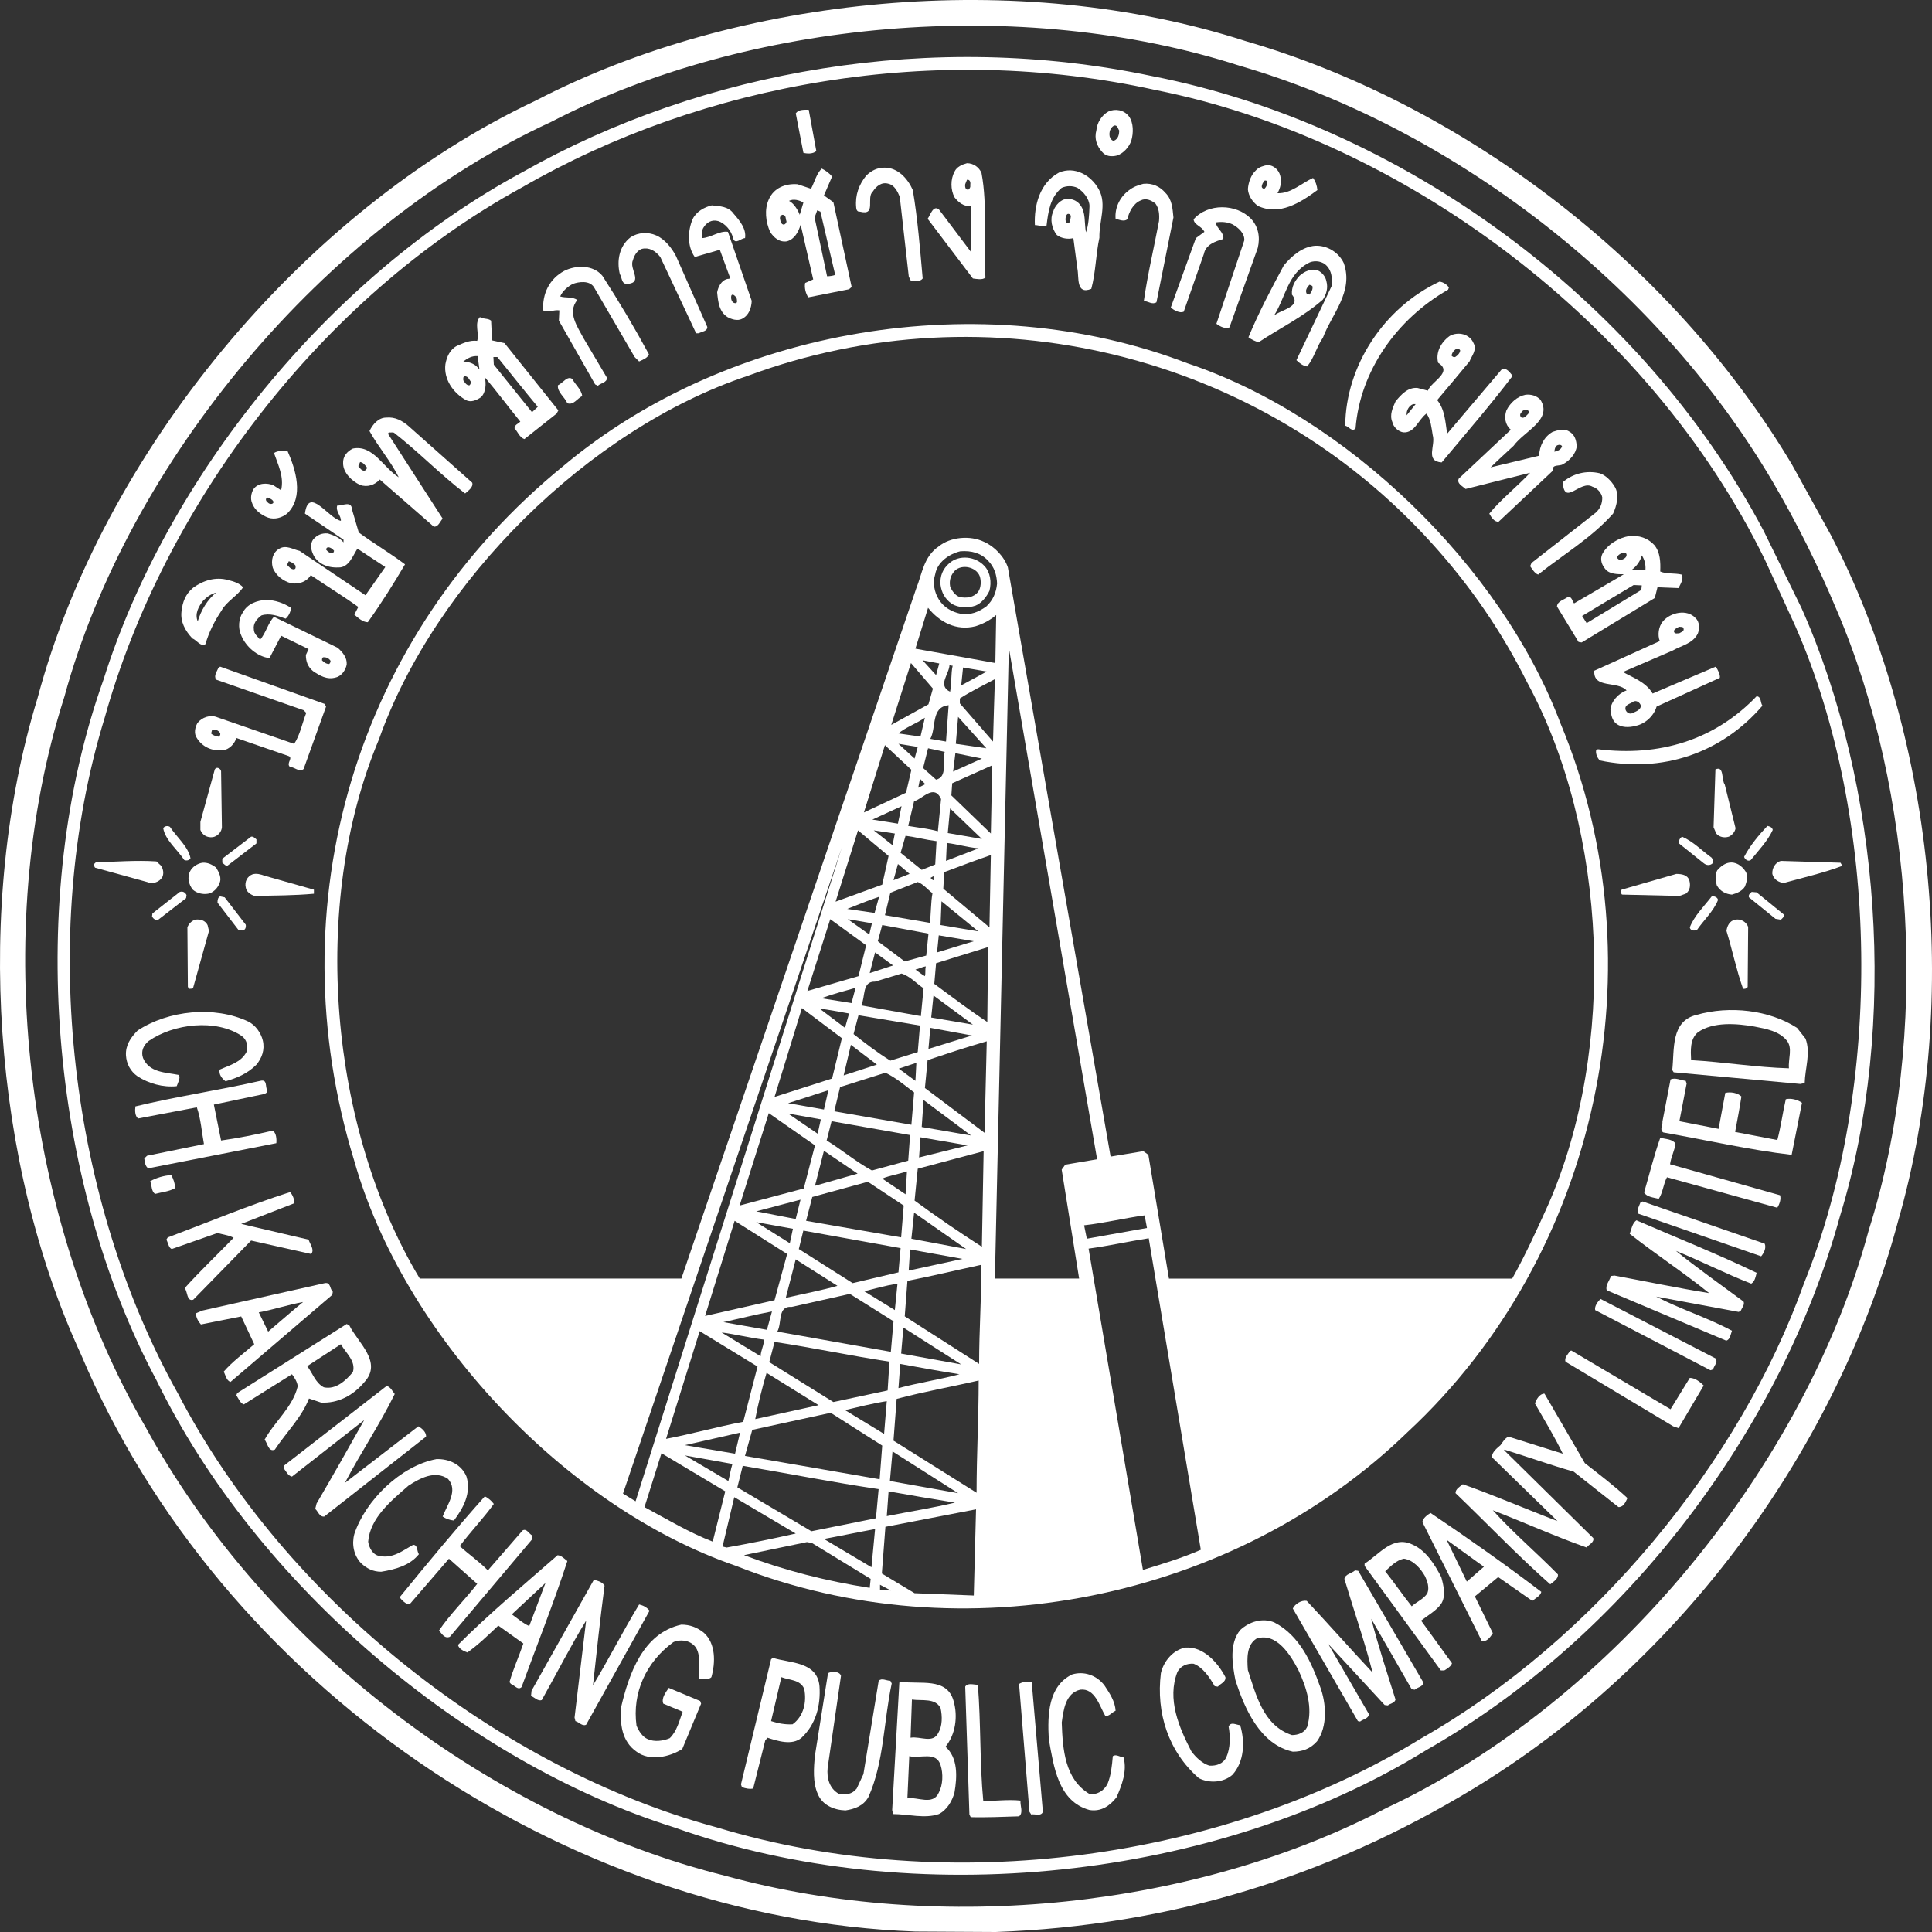 <svg width="72" height="72" viewBox="0 0 72 72" fill="none" xmlns="http://www.w3.org/2000/svg">
<rect x="0" y="0" width="72" height="72" fill="#333333" stroke="none"/>
<g clip-path="url(#clip0_6110_45362)">
<path d="M68.207 19.894L66.784 17.317C62.235 9.69 54.428 3.856 46.419 1.531C37.978 -1.195 27.515 -0.176 19.956 3.753C11.194 7.886 3.807 16.966 1.4 26.013C-0.974 33.757 -0.259 43.388 3.019 50.479C8.216 62.77 20.995 71.5 34.116 71.983L37.108 72C43.663 71.766 49.53 69.91 54.845 66.698C62.737 61.932 68.506 53.857 70.731 45.528C73.135 37.202 72.031 27.201 68.207 19.894M69.643 45.845C67.299 54.575 60.147 63.406 51.652 67.386C44.6 71.08 35.102 72.119 27.043 69.909C18.419 67.77 9.925 61.414 5.426 53.186C0.981 45.546 -0.424 34.807 2.4 25.963C4.776 17.235 12.047 8.454 20.541 4.542C27.868 0.745 38.045 -0.176 46.202 2.451C54.013 4.724 61.685 10.511 66.063 17.953C66.968 19.491 67.755 21.079 68.442 22.719C71.348 29.476 71.935 38.623 69.643 45.846" fill="white"/>
<path d="M67.133 22.651L65.73 19.791C61.116 11.062 52.117 4.624 42.929 2.834C34.767 1.114 26.21 2.601 19.474 6.413C12.216 10.327 6.213 17.837 3.857 25.328C0.93 33.52 1.868 44.024 5.828 51.432C9.523 59.022 17.331 65.662 25.138 68.106C34.066 71.298 45.351 70.044 53.144 65.227C60.666 60.948 66.402 53.205 68.57 45.327C70.765 38.185 70.078 29.241 67.133 22.652M67.232 47.82C64.861 54.475 59.413 61.114 52.976 64.777C45.636 69.292 35.407 70.731 26.728 68.106C18.669 65.931 10.659 59.677 6.632 51.934C2.636 44.81 1.382 34.924 3.906 26.732C6.094 18.887 11.915 11.112 19.454 6.983C26.21 3.085 34.87 1.547 43.062 3.354C52.306 5.192 61.451 12.018 65.766 20.845L66.902 23.321C70.062 30.495 70.193 40.495 67.232 47.82" fill="white"/>
<path d="M58.158 26.966C55.95 21.096 50.164 15.511 44.247 13.537C36.575 10.595 27.144 12.216 21.012 17.352C13.234 23.672 10.277 33.721 13.2 43.254C15.026 49.709 21.012 56.148 27.427 58.355C35.871 61.698 46.02 59.624 52.456 53.371C59.595 46.749 61.885 35.912 58.158 26.966ZM15.645 47.65C12.285 42.067 11.529 33.737 14.123 27.552C16.212 21.664 21.945 15.98 27.868 14.006C36.794 10.694 46.971 13.17 53.358 20.244C54.813 21.849 55.984 23.572 56.903 25.412C59.913 30.946 60.265 39.056 57.69 44.912C57.274 45.832 56.851 46.765 56.355 47.65H43.563L42.796 43.037L42.608 42.901L41.389 43.103L37.56 21.146C37.427 20.744 37.056 20.361 36.676 20.194C36.158 19.942 35.42 20.008 34.986 20.361C34.419 20.744 34.367 21.379 34.151 21.914L25.393 47.649H15.646L15.645 47.65ZM34.115 24.174L34.586 22.651C35.021 23.188 35.639 23.52 36.356 23.338C36.626 23.253 36.891 23.121 37.125 22.919L37.094 24.709L34.115 24.174V24.174ZM36.773 25.026L35.821 25.543L35.89 24.876L36.773 25.026V25.026ZM35.62 27.72L35.706 26.715L36.758 27.886L35.62 27.72ZM36.593 28.269L35.52 28.755L35.604 28.069L36.593 28.269ZM34.885 29.056L34.402 28.622L34.586 27.886L35.206 28.02C35.118 28.371 35.321 28.956 34.885 29.056ZM25.525 53.857L27.58 53.39L27.393 54.175L25.525 53.857ZM27.295 54.557C27.231 54.76 27.195 54.994 27.144 55.193L25.525 54.24L27.295 54.557ZM24.822 53.622L26.075 49.608L28.231 50.928L27.698 52.986C26.728 53.171 25.791 53.437 24.822 53.622M34.767 25.662L34.601 26.248L33.215 27.015L33.949 24.709L34.767 25.662H34.767ZM34.383 24.607L35.003 24.725L34.885 25.16L34.383 24.607ZM33.483 27.333C33.73 27.116 34.151 26.966 34.468 26.748L34.303 27.45L33.483 27.333ZM34.483 29.223L34.22 29.357L34.286 29.023L34.483 29.223ZM34.202 27.835L34.084 28.269L33.483 27.72L34.202 27.835ZM33.965 28.688L33.766 29.542L32.196 30.278L32.979 27.769L33.965 28.688ZM34.202 32.87C34.419 32.953 34.569 33.154 34.751 33.287C34.685 33.637 34.702 34.039 34.65 34.391L32.979 34.106L33.181 33.271L34.202 32.87ZM32.563 30.946L33.348 31.064L33.262 31.497L32.563 30.946ZM33.298 32.803L33.464 32.2L33.898 32.567L33.298 32.803ZM32.511 30.544L33.598 30.045L33.463 30.695L32.511 30.544L32.511 30.544ZM33.115 31.899L32.878 32.969L31.14 33.603L31.976 30.946L33.115 31.899ZM32.612 35.494L33.282 35.98L32.412 36.264L32.612 35.494ZM32.395 34.826L31.594 34.255L32.495 34.407L32.395 34.826ZM32.594 34.022L31.574 33.873C31.909 33.737 32.36 33.556 32.761 33.421L32.594 34.022ZM32.279 35.227L31.993 36.379L30.089 36.931L30.941 34.255L32.279 35.227V35.227ZM31.71 38.938L32.679 39.674L31.441 40.077L31.71 38.938ZM30.539 37.585C30.907 37.634 31.256 37.702 31.643 37.77L31.491 38.304L30.539 37.585ZM30.605 37.202C31.024 37.05 31.458 36.932 31.878 36.816C31.84 37.015 31.777 37.183 31.741 37.382L30.605 37.202ZM31.375 38.69L31.01 40.193L28.865 40.879L29.885 37.568L31.375 38.69ZM30.706 42.886L31.961 43.738L30.372 44.191L30.706 42.886ZM30.472 42.25L29.37 41.498L30.59 41.715L30.472 42.25V42.25ZM29.37 41.113L30.872 40.629L30.706 41.348L29.37 41.113V41.113ZM30.372 42.685L29.954 44.291L27.563 44.927L28.65 41.483L30.372 42.685ZM29.654 46.933L31.209 47.919C30.638 48.087 29.92 48.22 29.284 48.368L29.654 46.933V46.933ZM29.434 46.331L28.182 45.546L29.55 45.793L29.434 46.331H29.434ZM28.182 45.143L29.833 44.708L29.654 45.429L28.182 45.143ZM29.335 46.732L28.865 48.455L26.276 49.042L27.378 45.496L29.335 46.732ZM26.96 49.273C27.563 49.14 28.146 48.991 28.769 48.874L28.581 49.559L26.961 49.273H26.96ZM28.466 49.923C28.482 50.127 28.347 50.328 28.347 50.545L26.893 49.658C27.427 49.725 27.932 49.86 28.466 49.923ZM28.568 51.163L30.507 52.367L28.146 52.886C28.246 52.349 28.399 51.731 28.568 51.163ZM28.668 50.763L28.865 50.01C30.305 50.226 31.71 50.529 33.147 50.745L33.08 51.818L31.058 52.25L28.668 50.763V50.763ZM33.048 52.217L32.948 53.438L31.491 52.551C31.993 52.435 32.511 52.301 33.048 52.217ZM33.115 55.578C33.95 55.729 34.767 55.864 35.587 55.998C34.767 56.197 33.884 56.331 33.048 56.501L33.115 55.578V55.578ZM33.164 55.193L33.262 54.09L35.706 55.646L33.164 55.193ZM33.199 50.378L28.968 49.625C29.151 49.307 28.968 48.657 29.503 48.705L31.672 48.22L33.299 49.24L33.199 50.378H33.199ZM32.21 48.122C32.612 48.02 33.017 47.905 33.447 47.837L33.348 48.823L32.21 48.122ZM31.777 47.819L29.77 46.548L29.938 45.861L33.563 46.514L33.483 47.417L31.776 47.819L31.777 47.819ZM33.55 50.83C34.266 50.964 35.003 51.095 35.755 51.214C35.021 51.414 34.22 51.532 33.483 51.731L33.55 50.83ZM33.583 50.444L33.667 49.475L35.821 50.848L33.583 50.444ZM33.583 46.113L30.041 45.496L30.272 44.608L32.343 44.041L33.679 44.927L33.583 46.113ZM32.878 43.922C33.164 43.805 33.496 43.755 33.8 43.656L33.748 44.509L32.878 43.922H32.878ZM32.495 43.621C31.909 43.303 31.375 42.851 30.807 42.502L30.99 41.784L33.916 42.3L33.847 43.254L32.495 43.621H32.495ZM33.916 46.563L35.871 46.916L33.865 47.352L33.916 46.563ZM33.965 46.163L34.066 45.192L36.006 46.548L33.965 46.164V46.163ZM33.965 41.917L31.091 41.414L31.308 40.511L32.996 39.977C33.381 40.159 33.716 40.444 34.066 40.711L33.965 41.917H33.965ZM33.496 39.825L34.151 39.608L34.115 40.279L33.496 39.826V39.825ZM33.181 39.526C32.713 39.241 32.259 38.888 31.81 38.537L31.993 37.835L34.285 38.219L34.202 39.208L33.181 39.526H33.181ZM34.303 42.383L36.059 42.685L34.251 43.136L34.303 42.383V42.383ZM34.35 41.999L34.419 40.995L36.189 42.317L34.35 41.999ZM34.318 37.868L32.095 37.467C32.26 37.166 32.111 36.566 32.612 36.582L33.598 36.281C33.916 36.379 34.171 36.666 34.419 36.832L34.318 37.869V37.868ZM34.115 36.131C34.234 36.113 34.367 36.029 34.503 36.015C34.468 36.131 34.503 36.264 34.468 36.379C34.35 36.314 34.234 36.211 34.115 36.131ZM33.717 35.83L32.714 35.077L32.878 34.473L34.602 34.793L34.518 35.611L33.717 35.83L33.717 35.83ZM34.67 38.304L36.223 38.589L34.601 39.089L34.67 38.304ZM34.703 37.919L34.789 37.099L36.258 38.185L34.703 37.92V37.919ZM34.789 32.803C34.736 32.803 34.72 32.734 34.671 32.718L34.789 32.652V32.803ZM34.35 32.418L33.563 31.782L33.748 31.147C34.13 31.197 34.503 31.298 34.902 31.348L34.853 32.217L34.349 32.418H34.35ZM33.846 30.78L34.066 29.858C34.367 29.793 34.803 29.19 35.071 29.777L34.952 30.979C34.586 30.878 34.22 30.845 33.846 30.78ZM34.985 34.858L36.29 35.077L34.921 35.494L34.985 34.858ZM35.051 34.473L35.087 33.588L36.458 34.71L35.051 34.473ZM34.67 27.535C34.902 27.115 34.685 26.346 35.353 26.281L35.255 27.636L34.67 27.535ZM35.285 31.415C35.686 31.461 36.059 31.581 36.472 31.615L35.255 32.083L35.285 31.415V31.415ZM35.321 31.046L35.407 30.127L36.593 31.266L35.322 31.046H35.321ZM35.385 24.775C35.419 24.81 35.47 24.81 35.503 24.81C35.434 25.109 35.47 25.461 35.407 25.779C34.921 25.543 35.385 25.109 35.385 24.775M36.758 22.6C36.472 22.803 36.174 22.936 35.787 22.87C35.47 22.803 35.168 22.635 34.985 22.335C34.818 22.067 34.751 21.715 34.853 21.397C34.934 20.946 35.371 20.645 35.787 20.544C36.206 20.511 36.56 20.612 36.822 20.894C37.056 21.129 37.146 21.429 37.158 21.748C37.126 22.083 37.007 22.368 36.758 22.6M23.217 55.662L31.374 31.581L23.686 55.949L23.217 55.662V55.662ZM24.018 56.165L24.651 54.157L27.028 55.578L26.561 57.452C25.69 57.117 24.854 56.615 24.018 56.165M27.079 57.672L26.927 57.635L27.364 55.795L29.654 57.15C28.85 57.334 27.947 57.517 27.079 57.672M32.412 59.175C30.791 58.921 29.217 58.521 27.728 57.955L30.071 57.469L30.255 57.501L32.447 58.84L32.412 59.175V59.175ZM32.477 58.406L30.706 57.352C31.341 57.235 31.976 57.1 32.612 56.984L32.477 58.406ZM32.644 56.581L30.238 57.065L27.479 55.429L27.68 54.626C29.37 54.91 31.041 55.244 32.744 55.495L32.644 56.581H32.644ZM27.763 54.258L28.035 53.287L30.958 52.651L32.878 53.873L32.782 55.128C31.126 54.843 29.434 54.542 27.763 54.258ZM32.796 59.242V59.059L33.199 59.274L32.796 59.242ZM36.29 59.46L34.084 59.374L32.864 58.64L32.997 56.9C34.116 56.682 35.255 56.464 36.374 56.248L36.29 59.46L36.29 59.46ZM36.394 55.63L33.298 53.689L33.416 52.133C34.419 51.865 35.454 51.684 36.472 51.448C36.472 52.853 36.394 54.224 36.394 55.63ZM36.49 50.83L33.717 49.056L33.817 47.735C34.751 47.551 35.654 47.333 36.575 47.135C36.575 48.368 36.489 49.575 36.489 50.83M36.593 46.464C35.737 45.913 34.902 45.345 34.084 44.742L34.202 43.555L36.657 42.901L36.592 46.464H36.593ZM36.692 42.217L34.469 40.547L34.569 39.507C35.269 39.273 36.022 39.022 36.773 38.806L36.692 42.217ZM36.794 38.087C36.136 37.652 35.47 37.148 34.818 36.666L34.885 35.896L36.822 35.295L36.794 38.087ZM36.874 34.56L35.154 33.119L35.188 32.502C35.771 32.284 36.341 32.067 36.926 31.866L36.874 34.56L36.874 34.56ZM36.926 31.064L35.454 29.642L35.486 29.19L36.978 28.521L36.926 31.064H36.926ZM35.771 26.213V26.029C36.189 25.761 36.64 25.543 37.077 25.31C37.056 26.078 37.024 26.851 37.007 27.636L35.771 26.213ZM37.077 47.65L37.596 24.139L40.886 43.203L39.699 43.404L39.566 43.588L40.216 47.649H37.077L37.077 47.65ZM40.401 45.663C41.171 45.578 41.905 45.394 42.657 45.293L42.744 45.763L40.503 46.163L40.401 45.663ZM42.593 58.505L40.569 46.532C41.321 46.431 42.06 46.263 42.81 46.147L44.751 57.755C44.067 58.057 43.31 58.288 42.593 58.505Z" fill="white"/>
<path d="M36.691 21.097C36.356 20.729 35.737 20.662 35.371 20.995C35.139 21.198 35.021 21.464 35.051 21.799C35.087 22.067 35.206 22.317 35.47 22.501C35.706 22.651 36.073 22.669 36.356 22.569C36.575 22.485 36.773 22.233 36.874 22.016C36.957 21.698 36.908 21.331 36.691 21.097ZM36.457 22.049C36.29 22.268 36.021 22.299 35.771 22.25C35.604 22.201 35.47 22.016 35.407 21.849C35.371 21.614 35.434 21.429 35.587 21.265C35.853 21.013 36.373 21.128 36.509 21.464C36.575 21.649 36.56 21.898 36.457 22.049Z" fill="white"/>
<path d="M30.422 5.63L30.139 4.09C29.971 4.09 29.756 4.075 29.656 4.224L29.941 5.695C30.07 5.729 30.289 5.746 30.422 5.63" fill="white"/>
<path d="M41.627 5.796C41.874 5.714 42.076 5.479 42.159 5.246C42.245 4.96 42.245 4.576 42.076 4.342C41.892 4.091 41.559 4.039 41.305 4.156C41.041 4.307 40.886 4.576 40.858 4.861C40.774 5.162 40.875 5.446 41.074 5.663C41.21 5.831 41.424 5.847 41.627 5.796M41.523 4.676C41.655 4.66 41.655 4.794 41.709 4.861C41.709 5.01 41.676 5.178 41.511 5.246C41.424 5.246 41.39 5.161 41.355 5.093C41.323 4.927 41.372 4.759 41.523 4.676Z" fill="white"/>
<path d="M36.725 10.345C36.643 9.057 36.809 7.671 36.578 6.449C36.491 6.231 36.273 6.082 36.037 6.082C35.855 6.131 35.655 6.215 35.571 6.399C35.421 6.682 35.421 7.067 35.571 7.352C35.708 7.535 35.939 7.72 36.175 7.671V9.375L34.989 7.802C34.771 7.635 34.67 8.021 34.571 8.153L36.257 10.379C36.393 10.395 36.609 10.445 36.725 10.344M36.159 6.9C36.174 6.966 36.141 7.034 36.09 7.067C35.97 7.083 35.959 6.95 35.97 6.866L36.037 6.699C36.159 6.682 36.175 6.815 36.159 6.9" fill="white"/>
<path d="M46.873 7.671C47.675 8.053 48.462 7.553 49.096 7.083C49.08 6.918 49.031 6.766 48.933 6.632C48.493 6.832 48.109 7.218 47.609 7.2C47.71 7.017 47.78 6.782 47.71 6.548C47.658 6.332 47.474 6.164 47.242 6.147C47.09 6.181 46.924 6.215 46.803 6.349C46.624 6.516 46.526 6.782 46.505 7.051C46.526 7.302 46.675 7.519 46.873 7.671M47.123 6.732C47.175 6.717 47.207 6.732 47.227 6.766C47.227 6.867 47.207 6.95 47.123 7.033C47.074 7.033 47.04 7.017 47.022 6.967C47.022 6.867 47.074 6.799 47.123 6.732Z" fill="white"/>
<path d="M32.044 7.887C32.68 8.053 32.264 7.367 32.53 7.134C32.647 6.95 32.851 6.766 33.117 6.85C33.33 6.9 33.45 7.134 33.532 7.334L33.868 10.31L33.952 10.478C34.12 10.478 34.303 10.495 34.386 10.378C34.288 9.275 34.198 8.153 34.018 7.083C33.834 6.665 33.468 6.247 32.967 6.247C32.701 6.247 32.481 6.348 32.279 6.547C32.011 6.882 31.862 7.268 31.908 7.735C31.908 7.802 31.946 7.903 32.045 7.887" fill="white"/>
<path d="M29.335 8.991C29.618 8.908 29.755 8.639 29.838 8.371L30.306 10.413L30.006 10.545C29.971 10.713 30.022 10.931 30.121 11.081L31.641 10.78L31.739 10.695L31.058 7.535L30.706 7.284L31.008 6.582C30.91 6.449 30.757 6.349 30.623 6.282C30.422 6.483 30.358 6.783 30.225 7.034L29.721 6.866C29.27 6.833 28.837 7.001 28.649 7.435C28.482 7.803 28.534 8.272 28.7 8.64C28.837 8.858 29.051 9.041 29.334 8.992M30.456 7.837L30.575 7.888L31.126 10.246C31.026 10.28 30.925 10.295 30.823 10.295L30.358 8.105L30.456 7.837V7.837ZM29.94 7.553L29.803 8.004C29.755 7.87 29.604 7.585 29.404 7.486C29.554 7.403 29.788 7.451 29.94 7.553M29.17 8.004C29.307 8.021 29.27 8.153 29.307 8.237C29.324 8.288 29.27 8.355 29.219 8.371C29.104 8.371 29.087 8.237 29.069 8.154C29.052 8.071 29.12 8.004 29.17 8.004" fill="white"/>
<path d="M39.002 8.405C39.066 7.887 39.134 7.352 39.567 7C39.753 6.917 39.968 6.917 40.152 7C40.386 7.15 40.591 7.402 40.603 7.671C40.591 8.004 40.571 8.405 40.469 8.657C40.406 8.305 40.469 7.904 40.255 7.636C40.121 7.451 39.868 7.367 39.648 7.435C39.465 7.501 39.299 7.702 39.249 7.887C39.116 8.172 39.2 8.523 39.386 8.758C39.553 8.89 39.818 8.924 40.001 8.873L40.151 10.011C40.218 10.329 40.088 10.998 40.669 10.766C40.837 10.145 40.837 9.475 40.972 8.858C40.954 8.256 41.255 7.619 40.954 7.067C40.669 6.532 40.05 6.181 39.465 6.431C38.75 6.816 38.532 7.653 38.567 8.388C38.715 8.388 38.882 8.472 39.002 8.405M39.753 8.305C39.686 8.238 39.702 8.087 39.753 8.004C39.802 7.92 39.935 8.004 39.904 8.087C39.886 8.172 39.886 8.371 39.753 8.305Z" fill="white"/>
<path d="M41.575 8.153C41.709 8.188 41.892 8.272 42.011 8.172C42.076 7.903 42.228 7.585 42.511 7.469C42.711 7.367 42.91 7.469 43.06 7.585C43.193 7.77 43.214 7.987 43.193 8.238C43.008 9.223 42.764 10.245 42.628 11.213C42.794 11.232 42.944 11.364 43.098 11.265L43.731 8.105C43.697 7.769 43.682 7.435 43.43 7.185C43.23 6.95 42.944 6.816 42.61 6.85C42.41 6.899 42.228 6.967 42.06 7.1C41.709 7.367 41.541 7.769 41.575 8.153" fill="white"/>
<path d="M26.826 9.308L27.212 10.363C27.179 10.395 27.147 10.395 27.111 10.395C26.879 10.446 26.762 10.696 26.726 10.897C26.762 11.248 26.796 11.616 27.111 11.816C27.263 11.901 27.483 11.968 27.648 11.885C27.913 11.752 28 11.482 28.015 11.214L27.128 8.64C26.813 8.59 26.495 8.858 26.16 8.874C26.177 8.74 26.144 8.59 26.212 8.489C26.328 8.289 26.528 8.172 26.762 8.238C27.029 8.322 27.263 8.608 27.317 8.874C27.395 9.14 27.614 8.874 27.766 8.874C27.818 8.539 27.582 8.238 27.345 7.97C27.147 7.686 26.826 7.686 26.527 7.653C26.244 7.721 25.943 7.887 25.81 8.172C25.627 8.608 25.608 9.176 25.891 9.577L26.826 9.308V9.308ZM27.461 11.181C27.483 11.232 27.461 11.315 27.395 11.297C27.299 11.297 27.247 11.181 27.247 11.099C27.23 10.847 27.483 11.064 27.461 11.181" fill="white"/>
<path d="M44.885 8.64L44.567 8.874L43.63 11.465C43.76 11.566 43.966 11.683 44.114 11.617L44.867 9.459C44.935 9.108 45.304 8.992 45.587 8.908C45.636 8.673 45.332 8.505 45.304 8.289C45.518 8.255 45.735 8.272 45.922 8.356C46.139 8.472 46.391 8.69 46.371 8.958L45.332 12.067C45.468 12.17 45.668 12.269 45.819 12.201L46.872 9.243C46.972 8.84 46.891 8.438 46.622 8.154C46.073 7.585 45.015 7.569 44.482 8.172C44.5 8.388 44.784 8.422 44.885 8.64Z" fill="white"/>
<path d="M23.384 10.581C23.987 10.53 23.434 10.029 23.587 9.693C23.636 9.526 23.734 9.341 23.918 9.275C24.184 9.208 24.422 9.341 24.607 9.577L25.942 12.42H26.041C26.159 12.352 26.359 12.352 26.359 12.185L25.192 9.542C25.037 9.242 24.769 8.907 24.454 8.773C24.153 8.639 23.785 8.657 23.502 8.84C23.066 9.176 22.983 9.726 23.098 10.211C23.188 10.345 23.15 10.596 23.384 10.581" fill="white"/>
<path d="M47.843 9.893C47.375 10.765 46.906 11.65 46.526 12.569C46.637 12.653 46.773 12.719 46.906 12.754C47.71 12.219 48.56 11.816 49.301 11.164C49.431 10.963 49.5 10.729 49.431 10.479C49.398 10.311 49.281 10.161 49.112 10.077C48.878 9.994 48.61 10.111 48.43 10.278C48.245 10.479 48.126 10.695 48.147 10.979C48.532 11.449 47.693 11.549 47.474 11.767C47.912 11.098 47.979 10.178 48.815 9.776C49.031 9.693 49.301 9.744 49.449 9.91C49.633 10.111 49.647 10.363 49.633 10.646L48.314 13.422C48.409 13.521 48.56 13.639 48.713 13.658C48.977 13.338 49.066 12.919 49.301 12.586C49.633 11.699 50.451 10.88 50.081 9.81C49.896 9.409 49.466 9.14 49.015 9.158C48.544 9.193 48.147 9.526 47.843 9.893M48.797 10.613C48.848 10.63 48.934 10.646 48.916 10.713C48.916 10.812 48.866 10.897 48.797 10.98C48.763 10.963 48.713 10.963 48.697 10.946C48.63 10.812 48.713 10.713 48.797 10.613" fill="white"/>
<path d="M20.846 11.566L20.828 11.95L22.178 14.325L22.28 14.376C22.384 14.275 22.632 14.258 22.617 14.074L21.745 12.602C21.528 12.184 21.129 11.65 21.513 11.181C21.328 11.047 21.08 11.114 20.877 11.047C20.961 10.847 21.161 10.679 21.346 10.581C21.577 10.496 21.964 10.446 22.131 10.696L23.651 13.305L23.817 13.471C23.954 13.405 24.121 13.354 24.184 13.205C23.651 12.219 23.066 11.231 22.45 10.279C22.099 9.859 21.461 9.877 21.027 10.095C20.472 10.395 20.209 10.945 20.241 11.566C20.409 11.665 20.643 11.534 20.846 11.566" fill="white"/>
<path d="M50.518 15.964C50.687 13.824 52.057 11.885 53.965 10.797L53.997 10.714C53.93 10.613 53.797 10.513 53.646 10.496C51.573 11.465 50.151 13.639 50.133 15.864C50.269 15.896 50.385 16.114 50.518 15.964" fill="white"/>
<path d="M17.367 14.91C17.548 15.011 17.767 14.91 17.917 14.809C18.119 14.626 18.119 14.275 18.067 14.058C18.519 14.592 18.941 15.161 19.391 15.714C19.304 15.796 19.175 15.831 19.175 15.963C19.29 16.081 19.357 16.299 19.542 16.364L20.744 15.413L20.808 15.294L18.801 12.787L18.338 12.686L18.302 11.95C18.183 11.85 18.004 11.901 17.884 11.816C17.668 12.05 17.868 12.42 17.784 12.703C17.501 12.671 17.266 12.787 17.032 12.888C16.766 13.021 16.646 13.306 16.599 13.574C16.529 14.124 16.882 14.642 17.367 14.911M18.535 13.305C19.039 13.923 19.523 14.542 20.041 15.161L19.826 15.362L18.403 13.59L18.388 13.305H18.535H18.535ZM17.8 13.272L17.868 13.773C17.717 13.556 17.501 13.489 17.266 13.471C17.419 13.354 17.586 13.255 17.8 13.272ZM17.315 14.025C17.448 14.008 17.5 14.174 17.569 14.258C17.535 14.275 17.535 14.326 17.5 14.358C17.385 14.376 17.315 14.241 17.266 14.174C17.266 14.108 17.25 14.041 17.315 14.025" fill="white"/>
<path d="M53.596 13.521C54.161 13.873 53.344 14.208 53.213 14.559L52.829 14.459C52.476 14.425 52.225 14.692 52.008 14.96C51.906 15.194 51.773 15.463 51.89 15.73C51.926 15.914 52.108 16.081 52.294 16.113C52.727 16.148 52.858 15.629 53.162 15.413C53.326 15.646 53.344 15.93 53.393 16.216C53.511 16.601 53.094 17.186 53.728 17.234C54.619 16.164 55.534 15.111 56.371 14.007C56.284 13.907 56.154 13.69 55.972 13.757L53.931 16.164C53.862 15.714 53.846 15.262 53.56 14.91C53.965 14.426 54.363 13.958 54.764 13.471C54.85 13.255 55.052 13.038 54.914 12.787C54.764 12.435 54.329 12.352 54.029 12.518C53.699 12.754 53.494 13.139 53.596 13.521M52.422 15.478C52.406 15.293 52.507 15.128 52.657 15.061H52.757L52.422 15.478ZM54.3 12.988C54.349 12.988 54.381 13.003 54.416 13.054C54.416 13.153 54.315 13.255 54.23 13.306C54.161 13.322 54.132 13.288 54.095 13.255C54.112 13.139 54.196 13.037 54.3 12.988" fill="white"/>
<path d="M20.793 14.358C20.759 14.608 21.042 14.792 21.143 15.028C21.379 15.11 21.513 14.843 21.699 14.76C21.662 14.508 21.444 14.342 21.328 14.124C21.143 13.99 20.978 14.275 20.793 14.358Z" fill="white"/>
<path d="M56.304 16.015L54.364 17.837C54.277 18.022 54.514 18.122 54.618 18.223L57.024 17.619C56.535 18.138 55.937 18.607 55.502 19.141C55.566 19.259 55.683 19.459 55.85 19.442L57.876 17.536C57.825 17.284 58.126 17.387 58.242 17.302C58.496 17.168 58.728 16.917 58.76 16.634C58.745 16.416 58.695 16.199 58.477 16.081C58.311 15.964 58.042 16.03 57.857 16.097C57.539 16.282 57.374 16.616 57.358 16.984L55.55 17.418C55.82 17.151 56.116 16.884 56.405 16.616C56.804 16.064 57.876 15.646 57.405 14.895C57.255 14.745 57.074 14.693 56.857 14.71C56.535 14.777 56.283 15.011 56.14 15.294C56.052 15.547 56.087 15.831 56.305 16.015M58.077 16.583C58.125 16.566 58.195 16.583 58.212 16.634C58.175 16.767 58.024 16.818 57.926 16.834C57.94 16.733 57.958 16.601 58.077 16.583M56.703 15.363C56.769 15.229 57.038 15.245 56.959 15.413C56.888 15.479 56.821 15.597 56.703 15.562C56.62 15.497 56.65 15.413 56.703 15.363Z" fill="white"/>
<path d="M13.42 18.072C13.689 18.172 13.972 18.072 14.153 17.871L16.165 19.626C16.332 19.643 16.396 19.443 16.496 19.326L14.458 16.165L14.49 16.113C14.56 16.132 14.639 16.097 14.69 16.132C15.591 16.833 16.43 17.702 17.334 18.39C17.448 18.288 17.651 18.155 17.598 17.988L15.227 15.88C14.992 15.679 14.724 15.528 14.389 15.563C14.106 15.563 13.888 15.813 13.77 16.064C14.09 16.649 14.574 17.201 14.86 17.788C14.29 17.436 13.903 16.565 13.151 16.717C12.937 16.817 12.77 17.018 12.787 17.269C12.787 17.619 13.119 17.936 13.419 18.072M13.42 17.219C13.539 17.234 13.604 17.335 13.672 17.418C13.689 17.469 13.637 17.502 13.604 17.536C13.486 17.57 13.406 17.436 13.353 17.369L13.42 17.219Z" fill="white"/>
<path d="M9.994 19.291C10.242 19.374 10.511 19.291 10.697 19.141C11.346 18.523 11.014 17.484 10.712 16.8C10.561 16.8 10.361 16.784 10.211 16.883C10.361 17.319 10.595 17.771 10.476 18.272L10.193 18.088C9.96 17.988 9.606 17.988 9.441 18.238C9.357 18.39 9.326 18.588 9.393 18.74C9.475 19.007 9.759 19.208 9.994 19.291M9.961 18.539C10.043 18.572 10.162 18.606 10.193 18.705C10.193 18.791 10.06 18.806 9.994 18.74C9.928 18.69 9.86 18.606 9.961 18.539" fill="white"/>
<path d="M59.345 18.138C59.53 18.187 59.684 18.373 59.712 18.539C59.712 18.774 59.634 18.957 59.464 19.109L57.074 20.981L57.024 21.099C57.105 21.215 57.191 21.365 57.321 21.413C58.258 20.662 59.313 20.045 60.115 19.141C60.246 18.858 60.365 18.422 60.166 18.122C60.045 17.921 59.83 17.702 59.614 17.637C59.111 17.519 58.608 17.653 58.241 17.97C58.29 18.891 58.894 17.871 59.345 18.138Z" fill="white"/>
<path d="M11.165 20.529C10.932 20.48 10.662 20.295 10.413 20.446C10.163 20.579 10.092 20.883 10.163 21.147C10.262 21.433 10.562 21.666 10.847 21.734C11.128 21.785 11.431 21.683 11.581 21.433C12.166 21.834 12.77 22.201 13.353 22.62L13.205 22.904C13.339 23.023 13.522 23.188 13.707 23.188C14.207 22.488 14.661 21.767 15.094 21.031C14.539 20.613 13.941 20.262 13.371 19.844L13.119 18.99C13.102 18.639 12.753 18.859 12.567 18.84C12.499 19.058 12.719 19.224 12.704 19.41C12.249 19.327 11.5 18.09 11.364 19.141L12.802 20.112V20.212C12.648 20.028 12.434 19.945 12.218 19.879C12.001 19.861 11.818 19.928 11.665 20.112C11.564 20.262 11.581 20.446 11.65 20.614C11.798 20.998 12.2 21.166 12.603 21.147C13.003 21.166 13.152 20.698 13.321 20.446L14.359 21.131L13.62 22.183L11.165 20.529V20.529ZM10.963 21.215C10.847 21.232 10.764 21.115 10.697 21.049L10.764 20.914C10.847 20.948 10.945 20.981 11.015 21.082C11.015 21.131 11.032 21.199 10.963 21.215M12.417 20.614C12.319 20.648 12.2 20.547 12.151 20.48C12.185 20.312 12.383 20.43 12.451 20.529L12.417 20.614V20.614Z" fill="white"/>
<path d="M59.713 20.647C59.615 20.846 59.699 21.064 59.831 21.214C59.982 21.4 60.282 21.4 60.516 21.4L58.661 22.487C58.595 22.403 58.579 22.236 58.44 22.236C58.311 22.352 58.041 22.386 58.024 22.602L58.828 23.924L58.944 23.942L61.669 22.286L61.77 21.885L62.554 21.916C62.624 21.766 62.754 21.583 62.676 21.414C62.422 21.349 62.103 21.4 61.872 21.298C61.887 20.947 61.872 20.578 61.652 20.312C61.401 20.045 61.086 19.945 60.716 19.976C60.317 20.045 59.913 20.279 59.712 20.647M61.185 20.697C61.285 20.847 61.335 21.03 61.321 21.232H60.815C60.997 21.099 61.136 20.898 61.185 20.697ZM60.881 21.802L61.184 21.816L61.167 21.984L59.129 23.222L58.961 22.954L60.881 21.802ZM60.464 20.596C60.531 20.578 60.618 20.596 60.618 20.68C60.618 20.796 60.482 20.847 60.381 20.881C60.349 20.864 60.282 20.83 60.265 20.781C60.282 20.679 60.4 20.631 60.464 20.596" fill="white"/>
<path d="M7.654 24.008C7.788 23.557 7.986 23.156 8.256 22.754C8.435 22.418 8.855 22.201 9.058 21.886C8.925 21.734 8.705 21.666 8.505 21.617C8.036 21.484 7.57 21.633 7.2 21.901C6.914 22.135 6.801 22.437 6.764 22.787C6.718 23.172 6.9 23.506 7.169 23.791C7.335 23.858 7.468 24.108 7.654 24.008M7.571 22.386C7.718 22.235 7.868 22.134 8.057 22.085C7.736 22.334 7.487 22.753 7.369 23.156C7.25 22.872 7.4 22.603 7.571 22.386Z" fill="white"/>
<path d="M8.974 23.639C9.141 24.092 9.592 24.475 10.043 24.526L10.477 23.691L11.5 24.191L11.399 24.409C11.399 24.643 11.464 24.843 11.665 25.01C11.914 25.178 12.185 25.345 12.517 25.246C12.735 25.194 12.888 24.961 12.921 24.76C12.938 24.508 12.771 24.308 12.585 24.141L10.211 22.987C9.995 23.204 9.911 23.588 9.694 23.84C9.607 23.724 9.46 23.623 9.46 23.456C9.424 23.239 9.578 23.055 9.741 22.936C10.043 22.835 10.361 22.954 10.645 23.055C10.746 22.97 10.829 22.82 10.847 22.653C10.562 22.469 10.262 22.368 9.91 22.352C9.578 22.386 9.225 22.487 9.042 22.835C8.889 23.056 8.875 23.407 8.973 23.639M12.067 24.493C12.166 24.493 12.249 24.526 12.319 24.625C12.319 24.676 12.302 24.712 12.269 24.745C12.151 24.745 12.067 24.676 12.001 24.61C12.001 24.559 12.001 24.493 12.067 24.493Z" fill="white"/>
<path d="M61.856 23.89L59.415 24.995C59.364 25.68 60.282 25.361 60.618 25.731C60.318 25.829 60.033 26.149 60.016 26.449C60.045 26.632 60.066 26.833 60.233 26.967C60.415 27.118 60.716 27.118 60.949 27.051C61.3 26.986 61.637 26.683 61.736 26.332L64.093 25.261C64.11 25.129 64.026 24.979 63.943 24.843L61.589 25.846C61.334 25.412 60.835 25.246 60.482 25.043L62.34 24.242C62.656 24.057 63.087 23.991 63.275 23.606C63.341 23.424 63.341 23.171 63.191 23.036C62.873 22.686 62.255 22.82 61.972 23.155C61.803 23.356 61.77 23.673 61.855 23.89M61.151 26.299C61.151 26.45 60.967 26.516 60.852 26.567C60.748 26.632 60.618 26.567 60.58 26.45C60.532 26.249 60.767 26.233 60.866 26.149C60.985 26.082 61.118 26.182 61.151 26.299M62.572 23.356C62.639 23.371 62.723 23.34 62.742 23.425C62.772 23.538 62.639 23.557 62.572 23.606C62.522 23.589 62.44 23.64 62.388 23.557C62.356 23.441 62.509 23.407 62.572 23.356Z" fill="white"/>
<path d="M12.099 26.233L8.204 24.844L8.137 24.894C8.086 25.027 7.954 25.178 8.056 25.329L11.315 26.468L11.413 26.567C11.262 26.951 11.179 27.402 10.962 27.721L8.106 26.734C7.837 26.618 7.518 26.734 7.354 26.951C7.267 27.118 7.218 27.336 7.335 27.503C7.537 27.838 7.92 28.006 8.306 27.954C8.557 27.94 8.756 27.688 8.808 27.503L10.745 28.172C10.944 28.239 10.661 28.44 10.797 28.573C10.978 28.591 11.165 28.793 11.315 28.658L12.151 26.333L12.099 26.233L12.099 26.233ZM8.152 27.454C8.057 27.436 7.954 27.42 7.868 27.336L7.903 27.202C8.036 27.168 8.138 27.218 8.204 27.32C8.222 27.369 8.204 27.42 8.152 27.454" fill="white"/>
<path d="M59.546 27.921L59.481 27.971C59.464 28.105 59.531 28.238 59.614 28.339C61.937 28.824 64.161 28.072 65.681 26.299C65.597 26.182 65.649 25.963 65.464 25.947C63.894 27.588 61.835 28.205 59.545 27.921" fill="white"/>
<path d="M7.938 31.198C8.106 31.164 8.256 31.014 8.27 30.83L8.239 28.74C8.222 28.639 8.071 28.555 8.005 28.673L7.468 30.629V30.931C7.538 31.114 7.718 31.231 7.938 31.198" fill="white"/>
<path d="M64.426 31.182C64.544 31.132 64.662 31 64.679 30.865L64.278 29.242C64.145 29.059 64.261 28.524 63.929 28.674L63.86 30.831L63.961 31.066C64.076 31.199 64.261 31.233 64.425 31.182" fill="white"/>
<path d="M7.099 31.985C7.018 31.552 6.585 31.198 6.332 30.814C6.25 30.765 6.131 30.781 6.082 30.865C6.163 31.314 6.599 31.65 6.868 32.052C6.951 32.084 7.052 32.068 7.099 31.985Z" fill="white"/>
<path d="M65.247 32.051C65.53 31.701 65.883 31.332 66.065 30.931C66.05 30.83 65.95 30.797 65.867 30.78C65.548 31.115 65.215 31.516 64.998 31.934C65.03 32.034 65.149 32.118 65.247 32.051" fill="white"/>
<path d="M8.487 32.254L9.557 31.432V31.282C9.493 31.232 9.441 31.164 9.357 31.182L8.285 32.002V32.151C8.354 32.202 8.407 32.285 8.487 32.254Z" fill="white"/>
<path d="M63.827 32.17C63.86 32.102 63.827 32.034 63.792 31.967C63.422 31.701 63.11 31.366 62.688 31.182C62.607 31.232 62.554 31.314 62.572 31.433L63.492 32.17C63.593 32.254 63.726 32.268 63.827 32.17" fill="white"/>
<path d="M6.049 32.687C6.116 32.552 6.081 32.369 5.994 32.255L5.829 32.103C5.078 32.052 4.325 32.118 3.573 32.134L3.522 32.185C3.456 32.237 3.522 32.285 3.541 32.335L5.479 32.87C5.679 32.954 5.93 32.888 6.049 32.687" fill="white"/>
<path d="M68.592 32.152L66.366 32.084C66.168 32.135 66.033 32.353 66.05 32.57C66.1 32.771 66.285 32.889 66.481 32.905C67.201 32.704 67.939 32.537 68.609 32.286C68.674 32.237 68.609 32.203 68.592 32.152" fill="white"/>
<path d="M8.169 32.938C8.284 32.721 8.152 32.503 8.056 32.335C7.903 32.218 7.736 32.134 7.537 32.152C7.354 32.185 7.17 32.302 7.085 32.469C6.967 32.687 7.033 32.971 7.186 33.156C7.335 33.289 7.551 33.339 7.753 33.307C7.938 33.274 8.106 33.106 8.17 32.938" fill="white"/>
<path d="M64.544 33.34C64.729 33.29 64.929 33.206 65.029 33.039C65.094 32.871 65.163 32.637 65.047 32.469C64.914 32.269 64.695 32.103 64.425 32.152C64.261 32.185 64.111 32.302 63.995 32.437C63.908 32.605 63.929 32.804 63.978 32.988C64.093 33.206 64.31 33.322 64.544 33.34" fill="white"/>
<path d="M9.493 33.389C10.226 33.373 10.978 33.373 11.699 33.307V33.156L9.859 32.636C9.725 32.586 9.556 32.536 9.406 32.586C9.225 32.653 9.108 32.853 9.158 33.069C9.176 33.239 9.357 33.354 9.493 33.389" fill="white"/>
<path d="M60.433 33.155C60.4 33.205 60.4 33.289 60.447 33.339L62.586 33.389L62.821 33.307C62.991 33.188 63.006 32.988 62.955 32.804C62.887 32.604 62.676 32.569 62.47 32.569L60.432 33.155H60.433Z" fill="white"/>
<path d="M6.701 33.239L5.68 34.042L5.665 34.159C5.715 34.241 5.799 34.308 5.897 34.275L6.935 33.472L6.951 33.355C6.9 33.255 6.817 33.205 6.701 33.239Z" fill="white"/>
<path d="M65.178 33.44L66.168 34.242L66.366 34.275C66.418 34.227 66.501 34.175 66.47 34.075L65.463 33.255L65.281 33.239C65.229 33.289 65.148 33.339 65.177 33.44" fill="white"/>
<path d="M9.042 34.676C9.141 34.659 9.176 34.559 9.158 34.46L8.372 33.44L8.204 33.405C8.12 33.44 8.106 33.539 8.106 33.64L8.889 34.659L9.042 34.677V34.676Z" fill="white"/>
<path d="M63.24 34.659C63.492 34.293 63.86 33.957 64.026 33.539C64.01 33.44 63.894 33.39 63.792 33.405C63.506 33.776 63.143 34.125 62.974 34.56C62.992 34.692 63.143 34.692 63.24 34.659Z" fill="white"/>
<path d="M7.268 34.275C7.134 34.325 7.033 34.426 6.984 34.559L7.001 36.784L7.068 36.852C7.117 36.834 7.186 36.867 7.201 36.8L7.788 34.692L7.736 34.476C7.654 34.307 7.468 34.241 7.268 34.275" fill="white"/>
<path d="M65.131 36.784L65.149 34.541C65.08 34.36 64.876 34.227 64.663 34.276C64.463 34.308 64.362 34.509 64.341 34.693C64.561 35.413 64.71 36.147 64.96 36.852C65.03 36.852 65.079 36.852 65.131 36.784" fill="white"/>
<path d="M66.971 38.305C65.932 37.637 64.463 37.469 63.226 37.821C62.256 38.056 62.406 39.107 62.32 39.879L62.373 39.961L67.09 40.395L67.256 40.363C67.268 39.812 67.488 39.243 67.287 38.707L66.971 38.305ZM66.669 39.812C65.446 39.777 64.244 39.578 63.023 39.508C63.006 39.159 62.974 38.723 63.275 38.471C63.842 38.072 64.71 38.139 65.381 38.256C65.816 38.34 66.3 38.424 66.586 38.775C66.819 39.056 66.635 39.459 66.669 39.812Z" fill="white"/>
<path d="M6.585 40.478C6.631 40.347 6.734 40.176 6.666 40.06C6.163 39.96 5.564 39.978 5.33 39.428C5.244 39.173 5.344 38.957 5.545 38.791C6.465 38.154 8.036 37.955 9.008 38.606C9.191 38.74 9.257 38.975 9.191 39.193C8.989 39.594 8.557 39.695 8.189 39.861C8.138 40.029 8.285 40.213 8.407 40.295C8.823 40.177 9.225 40.012 9.557 39.676C9.76 39.428 9.875 39.125 9.794 38.775C9.725 38.491 9.523 38.205 9.257 38.072C7.986 37.469 6.267 37.655 5.128 38.405C4.862 38.672 4.677 38.957 4.694 39.325C4.712 39.645 4.862 39.928 5.128 40.112C5.545 40.381 6.065 40.529 6.586 40.479" fill="white"/>
<path d="M66.552 40.964C66.436 41.466 66.366 42.001 66.236 42.485L64.663 42.184C64.747 41.733 64.832 41.298 64.897 40.863C64.764 40.73 64.495 40.679 64.296 40.73L64.047 42.069L62.586 41.784L62.856 40.38L62.821 40.278C62.639 40.263 62.439 40.144 62.256 40.228L61.954 41.799C61.972 41.934 61.835 42.117 61.988 42.203C63.593 42.485 65.197 42.856 66.77 43.037L67.155 41.099C67.005 40.983 66.736 40.916 66.551 40.965" fill="white"/>
<path d="M10.163 42.136C9.523 42.285 8.855 42.418 8.239 42.503L7.97 41.165L9.794 40.781C9.875 40.763 9.976 40.73 9.961 40.629C9.875 40.511 9.976 40.213 9.708 40.278C8.17 40.629 6.566 40.863 5.047 41.232C5.026 41.382 5.026 41.584 5.145 41.683L7.335 41.267C7.487 41.701 7.519 42.203 7.601 42.637L5.48 43.071L5.377 43.172C5.394 43.306 5.411 43.47 5.527 43.54L10.298 42.603C10.313 42.452 10.298 42.219 10.163 42.136" fill="white"/>
<path d="M62.238 43.389C62.272 43.122 62.407 42.886 62.44 42.621C62.34 42.451 62.07 42.451 61.873 42.402C61.637 43.071 61.471 43.755 61.271 44.441C61.371 44.609 61.618 44.627 61.818 44.676C61.973 44.441 61.988 44.124 62.123 43.873L66.236 45.009C66.315 44.877 66.385 44.693 66.337 44.543L62.238 43.389H62.238Z" fill="white"/>
<path d="M6.382 43.792C6.131 43.806 5.815 43.891 5.596 44.024C5.665 44.177 5.631 44.394 5.781 44.493C6.03 44.425 6.296 44.41 6.532 44.275C6.515 44.091 6.465 43.942 6.382 43.792Z" fill="white"/>
<path d="M11.598 46.733C11.732 46.568 11.55 46.365 11.5 46.198L8.989 45.612L10.963 44.844C10.979 44.711 10.914 44.543 10.813 44.425C9.291 44.91 7.77 45.545 6.25 46.117L6.2 46.198C6.267 46.314 6.281 46.499 6.4 46.548L8.106 45.95C8.32 46.013 8.54 46.031 8.706 46.13C8.106 46.749 7.453 47.368 6.883 48.004C7.001 48.154 6.951 48.505 7.201 48.438L9.358 46.232L11.598 46.733L11.598 46.733Z" fill="white"/>
<path d="M61.216 44.776L61.136 44.81C61.086 44.945 60.985 45.096 61.051 45.229L65.634 46.819C65.729 46.702 65.834 46.516 65.766 46.349L61.216 44.776Z" fill="white"/>
<path d="M60.735 45.981C61.688 46.734 62.742 47.421 63.695 48.191C62.538 48.005 61.352 47.756 60.167 47.537L60.034 47.552C59.982 47.737 59.813 47.904 59.88 48.087L64.331 49.962C64.476 49.928 64.496 49.727 64.545 49.593C63.644 49.109 62.588 48.775 61.72 48.321L64.799 48.892L64.876 48.841C64.915 48.74 65.03 48.623 64.978 48.506C64.145 47.888 63.241 47.252 62.457 46.617C63.408 47.002 64.31 47.469 65.264 47.838C65.398 47.755 65.429 47.586 65.464 47.434C64.01 46.733 62.49 46.131 60.985 45.477C60.835 45.579 60.799 45.799 60.735 45.98" fill="white"/>
<path d="M12.403 48.139C12.284 48.038 12.333 47.772 12.099 47.82L7.538 48.842L7.302 48.943C7.302 49.092 7.383 49.243 7.487 49.359L8.989 49.06L9.475 50.095C9.089 50.43 8.655 50.749 8.339 51.116C8.407 51.251 8.435 51.449 8.59 51.501L12.383 48.256L12.403 48.139L12.403 48.139ZM9.994 49.627L9.644 48.908C10.193 48.808 10.728 48.624 11.295 48.523C10.863 48.875 10.429 49.26 9.994 49.627" fill="white"/>
<path d="M59.646 48.408C59.546 48.507 59.415 48.674 59.447 48.824L63.744 51.066L63.842 51.032C63.877 50.9 64.026 50.765 63.943 50.63L59.646 48.408V48.408Z" fill="white"/>
<path d="M11.968 52.271C12.584 52.303 13.152 52.017 13.572 51.516C14.274 50.764 13.339 50.045 13.018 49.392L12.92 49.342L8.84 51.916L8.809 52.001C8.889 52.118 8.956 52.303 9.089 52.338L10.881 51.214C10.979 51.349 11.081 51.5 11.095 51.666C10.913 52.435 10.226 52.988 9.859 53.656C9.976 53.774 9.994 54.125 10.242 54.024C10.661 53.389 11.246 52.82 11.515 52.118L11.967 52.271L11.968 52.271ZM12.704 50.094C12.888 50.429 13.269 50.715 13.152 51.133C12.888 51.448 12.517 51.8 12.067 51.7C11.748 51.533 11.65 51.165 11.448 50.913L12.704 50.095V50.094Z" fill="white"/>
<path d="M62.256 52.519L58.559 50.331L58.51 50.346C58.426 50.482 58.29 50.597 58.342 50.749L62.356 53.155L62.554 53.222L63.492 51.634C63.356 51.501 63.171 51.35 62.974 51.35L62.256 52.519V52.519Z" fill="white"/>
<path d="M15.591 53.155L12.854 55.263C13.438 54.143 14.153 53.089 14.71 51.951C14.626 51.852 14.559 51.685 14.409 51.651L10.595 54.611L10.578 54.726C10.662 54.828 10.728 54.997 10.881 55.028L13.572 52.923C13.003 53.941 12.403 54.997 11.798 56.032L11.748 56.234C11.85 56.315 11.9 56.534 12.083 56.518L15.877 53.541C15.895 53.373 15.713 53.222 15.591 53.155Z" fill="white"/>
<path d="M57.558 51.937C57.374 51.937 57.255 52.152 57.203 52.304C57.558 52.922 57.94 53.556 58.242 54.176L56.22 53.541C56.087 53.59 56.003 53.741 55.919 53.857C55.804 53.958 55.584 54.126 55.602 54.308L58.041 56.685C56.888 56.249 55.703 55.731 54.514 55.313C54.416 55.395 54.231 55.497 54.245 55.647C55.416 56.768 56.573 57.988 57.773 59.043C57.891 58.942 58.077 58.842 58.059 58.674C57.271 57.871 56.37 57.103 55.633 56.284C56.803 56.735 57.94 57.253 59.129 57.671C59.21 57.555 59.415 57.487 59.377 57.32L56.052 54.042L56.07 54.025C56.937 54.294 57.773 54.594 58.645 54.843L60.317 56.165C60.502 56.165 60.58 55.982 60.65 55.829C60.148 55.363 59.597 54.944 59.062 54.527L57.558 51.937Z" fill="white"/>
<path d="M15.395 57.571C15.008 57.787 14.639 58.088 14.153 57.988C13.903 57.958 13.754 57.689 13.721 57.455C13.791 56.568 14.574 55.932 15.228 55.362C15.643 55.096 16.211 54.779 16.697 55.115C17.084 55.547 16.662 56.081 16.496 56.517C16.615 56.6 16.766 56.651 16.916 56.666C17.266 56.2 17.569 55.647 17.385 55.028C17.199 54.575 16.731 54.359 16.263 54.377C14.927 54.627 13.62 55.916 13.205 57.169C13.102 57.554 13.186 57.971 13.456 58.256C13.672 58.456 13.903 58.574 14.207 58.574C14.724 58.49 15.275 58.343 15.611 57.921C15.528 57.803 15.577 57.571 15.396 57.571" fill="white"/>
<path d="M19.826 57.218C19.708 57.152 19.623 56.951 19.475 57.035L18.182 58.524C17.852 58.19 17.483 57.937 17.133 57.619C17.535 57.084 18.017 56.582 18.403 56.047C18.322 55.932 18.182 55.815 18.067 55.766C16.98 56.986 15.928 58.255 14.892 59.528C14.973 59.626 15.13 59.812 15.275 59.776L16.731 58.088L17.784 59.025C17.334 59.609 16.766 60.162 16.361 60.765C16.465 60.882 16.566 61.081 16.766 60.998L19.826 57.371V57.219L19.826 57.218Z" fill="white"/>
<path d="M53.007 56.718L55.217 61.148C55.398 61.214 55.549 60.997 55.633 60.864L54.964 59.493L55.832 58.773L57.105 59.66C57.224 59.56 57.405 59.476 57.44 59.324C56.104 58.306 54.699 57.319 53.313 56.384C53.194 56.451 53.027 56.582 53.008 56.718M55.3 58.388L54.664 58.942L53.912 57.386L55.3 58.388V58.388Z" fill="white"/>
<path d="M53.712 59.763C53.894 59.477 53.796 59.074 53.712 58.773C53.478 58.322 53.143 57.772 52.623 57.554C51.906 57.219 51.404 57.92 50.855 58.273V58.357L53.697 62.253H53.825C53.929 62.187 54.08 62.102 54.111 61.984L52.96 60.396C53.212 60.197 53.527 60.029 53.712 59.764M51.623 58.556C51.807 58.389 52.038 58.139 52.324 58.088C52.674 58.139 52.945 58.456 53.108 58.743C53.194 58.926 53.276 59.16 53.194 59.375C53.062 59.592 52.79 59.694 52.611 59.862C52.275 59.444 51.972 58.992 51.623 58.557" fill="white"/>
<path d="M20.78 57.958C19.523 59.059 18.22 60.146 17.067 61.3C17.101 61.449 17.281 61.534 17.419 61.583C17.819 61.3 18.183 60.948 18.57 60.581L19.504 61.249C19.339 61.735 19.123 62.204 18.987 62.688L19.039 62.755C19.175 62.805 19.305 63.006 19.438 62.872C20.011 61.3 20.628 59.762 21.144 58.175C21.028 58.088 20.928 57.971 20.78 57.958M19.723 60.598C19.489 60.497 19.29 60.314 19.074 60.162L20.328 58.992L19.723 60.598Z" fill="white"/>
<path d="M50.501 58.523C50.369 58.64 50.133 58.658 50.102 58.841C50.451 60.011 50.855 61.165 51.154 62.334C50.322 61.448 49.532 60.546 48.697 59.659C48.494 59.626 48.262 59.776 48.179 59.944L50.605 64.141L50.687 64.158C50.784 64.074 50.986 64.058 51.021 63.89L49.5 61.266L51.602 63.541L51.721 63.556C51.822 63.474 51.972 63.474 52.007 63.337C51.691 62.334 51.356 61.317 51.102 60.327L52.611 62.955L52.727 62.97C52.828 62.871 53.027 62.871 53.045 62.703L50.617 58.54L50.501 58.523V58.523Z" fill="white"/>
<path d="M23.818 59.795C23.219 60.781 22.684 61.837 22.099 62.806C22.231 61.602 22.366 60.329 22.53 59.092C22.451 58.959 22.279 58.909 22.131 58.875L19.81 63.007L19.79 63.204C19.923 63.257 20.041 63.407 20.189 63.358C20.743 62.372 21.279 61.318 21.843 60.396L21.412 64.009L21.444 64.141C21.577 64.176 21.699 64.344 21.843 64.276L24.206 60.028C24.106 59.896 23.968 59.829 23.818 59.794" fill="white"/>
<path d="M47.493 60.465C47.057 60.281 46.558 60.431 46.218 60.748C45.806 61.25 45.923 62.018 46.039 62.606C46.372 63.659 46.958 65.012 48.179 65.28C48.532 65.28 48.826 65.18 49.081 64.895C49.481 64.344 49.43 63.475 49.196 62.856C48.877 61.953 48.429 60.949 47.493 60.465M48.713 64.36C48.611 64.575 48.379 64.662 48.147 64.662C47.074 64.311 46.802 63.141 46.504 62.235C46.47 61.801 46.458 61.299 46.826 61.066C47.576 60.815 48.109 61.7 48.394 62.253C48.682 62.872 48.934 63.639 48.713 64.36Z" fill="white"/>
<path d="M25.391 60.546C23.954 60.862 23.434 62.403 23.15 63.609C23.098 64.242 23.168 64.895 23.721 65.279C24.206 65.648 24.957 65.48 25.426 65.18L26.128 63.491L26.093 63.392L24.923 62.903C24.808 63.073 24.639 63.288 24.72 63.491L25.44 63.791C25.324 64.108 25.227 64.526 24.957 64.779C24.72 64.879 24.391 64.928 24.137 64.812C23.94 64.727 23.803 64.508 23.721 64.311C23.552 63.073 24.087 61.934 25.09 61.2C25.241 61.116 25.524 61.116 25.692 61.2C26.228 61.448 25.994 62.137 26.042 62.57C26.177 62.553 26.398 62.62 26.512 62.503C26.664 61.97 26.681 61.249 26.228 60.846C25.975 60.645 25.709 60.546 25.391 60.546Z" fill="white"/>
<path d="M45.787 64.344C45.854 64.712 45.854 65.145 45.704 65.481C45.588 65.731 45.332 65.815 45.067 65.8C44.801 65.715 44.567 65.495 44.397 65.264C43.948 64.395 43.479 63.325 43.881 62.304C43.998 62.085 44.234 61.984 44.482 62.002C44.834 62.138 45.086 62.522 45.267 62.839L45.385 62.857C45.485 62.74 45.686 62.689 45.668 62.504C45.402 61.984 44.85 61.351 44.182 61.4C43.713 61.484 43.362 61.917 43.263 62.355C43.08 63.841 43.544 65.28 44.679 66.268C45.067 66.466 45.587 66.434 45.922 66.149C46.37 65.667 46.405 64.911 46.217 64.292C46.087 64.292 45.869 64.142 45.787 64.345" fill="white"/>
<path d="M30.54 62.839C30.456 61.917 29.438 61.984 28.802 61.784L28.736 61.836L27.614 66.498L27.649 66.601C27.783 66.652 27.947 66.683 28.069 66.652L28.518 64.862L28.601 64.761C28.97 64.879 29.521 65.063 29.872 64.761C30.407 64.26 30.589 63.557 30.54 62.839M29.537 64.26C29.27 64.276 28.988 64.225 28.736 64.141L29.12 62.503C29.419 62.62 29.82 62.589 29.97 62.937C30.07 63.422 29.953 63.96 29.537 64.26Z" fill="white"/>
<path d="M32.746 62.638L32.178 66.115L31.928 66.652C31.762 66.869 31.509 66.903 31.26 66.85C30.911 66.653 30.806 66.268 30.844 65.883L31.341 62.454C31.289 62.27 30.975 62.287 30.858 62.354L30.372 65.415C30.323 65.883 30.288 66.434 30.474 66.85C30.641 67.271 31.078 67.455 31.509 67.469C31.845 67.419 32.178 67.303 32.364 66.969C32.945 65.68 32.931 64.141 33.232 62.739L33.182 62.638C33.032 62.638 32.864 62.522 32.746 62.638" fill="white"/>
<path d="M41.471 65.447C41.44 65.799 41.406 66.166 41.273 66.482C41.141 66.736 40.886 66.903 40.591 66.85C39.687 66.301 39.603 65.213 39.568 64.192C39.635 63.725 39.702 63.104 40.255 62.97C40.805 62.903 40.972 63.572 41.189 63.942C41.34 63.975 41.44 63.807 41.574 63.756C41.558 63.407 41.354 63.104 41.156 62.805C40.857 62.421 40.386 62.27 39.952 62.403C39.066 62.838 39.034 63.891 39.085 64.813C39.27 65.831 39.434 67.134 40.603 67.454C41.04 67.522 41.354 67.303 41.608 66.984C41.805 66.533 42.011 66.015 41.873 65.495C41.741 65.48 41.59 65.361 41.471 65.447" fill="white"/>
<path d="M35.538 63.392C35.288 62.488 34.27 62.788 33.564 62.671L33.516 62.704L33.249 67.455L33.283 67.605C33.834 67.605 34.47 67.787 34.988 67.605C35.288 67.455 35.487 67.118 35.571 66.801C35.672 66.216 35.707 65.512 35.236 65.096C35.606 64.645 35.707 63.975 35.537 63.392M33.985 63.338C34.372 63.392 34.858 63.271 35.053 63.659C35.12 63.959 35.12 64.326 34.971 64.575C34.771 64.994 34.288 64.694 33.934 64.76L33.985 63.338ZM34.989 66.801C34.771 67.303 34.198 66.953 33.816 67.02L33.886 65.447C34.288 65.549 34.886 65.248 35.053 65.782C35.155 66.1 35.139 66.519 34.989 66.801" fill="white"/>
<path d="M37.977 62.755L38.365 67.522L38.431 67.621C38.547 67.588 38.798 67.705 38.865 67.522L38.449 62.689C38.301 62.656 38.113 62.671 37.977 62.755" fill="white"/>
<path d="M36.644 67.119C36.508 65.715 36.558 64.211 36.442 62.787C36.291 62.787 36.058 62.704 35.971 62.856L36.127 67.621L36.175 67.72C36.761 67.738 37.379 67.705 37.977 67.689C38.148 67.554 38.012 67.303 38.031 67.103C37.579 67.054 37.093 67.119 36.645 67.119" fill="white"/>
</g>
<defs>
<clipPath id="clip0_6110_45362">
<rect width="72" height="72" fill="white"/>
</clipPath>
</defs>
</svg>
